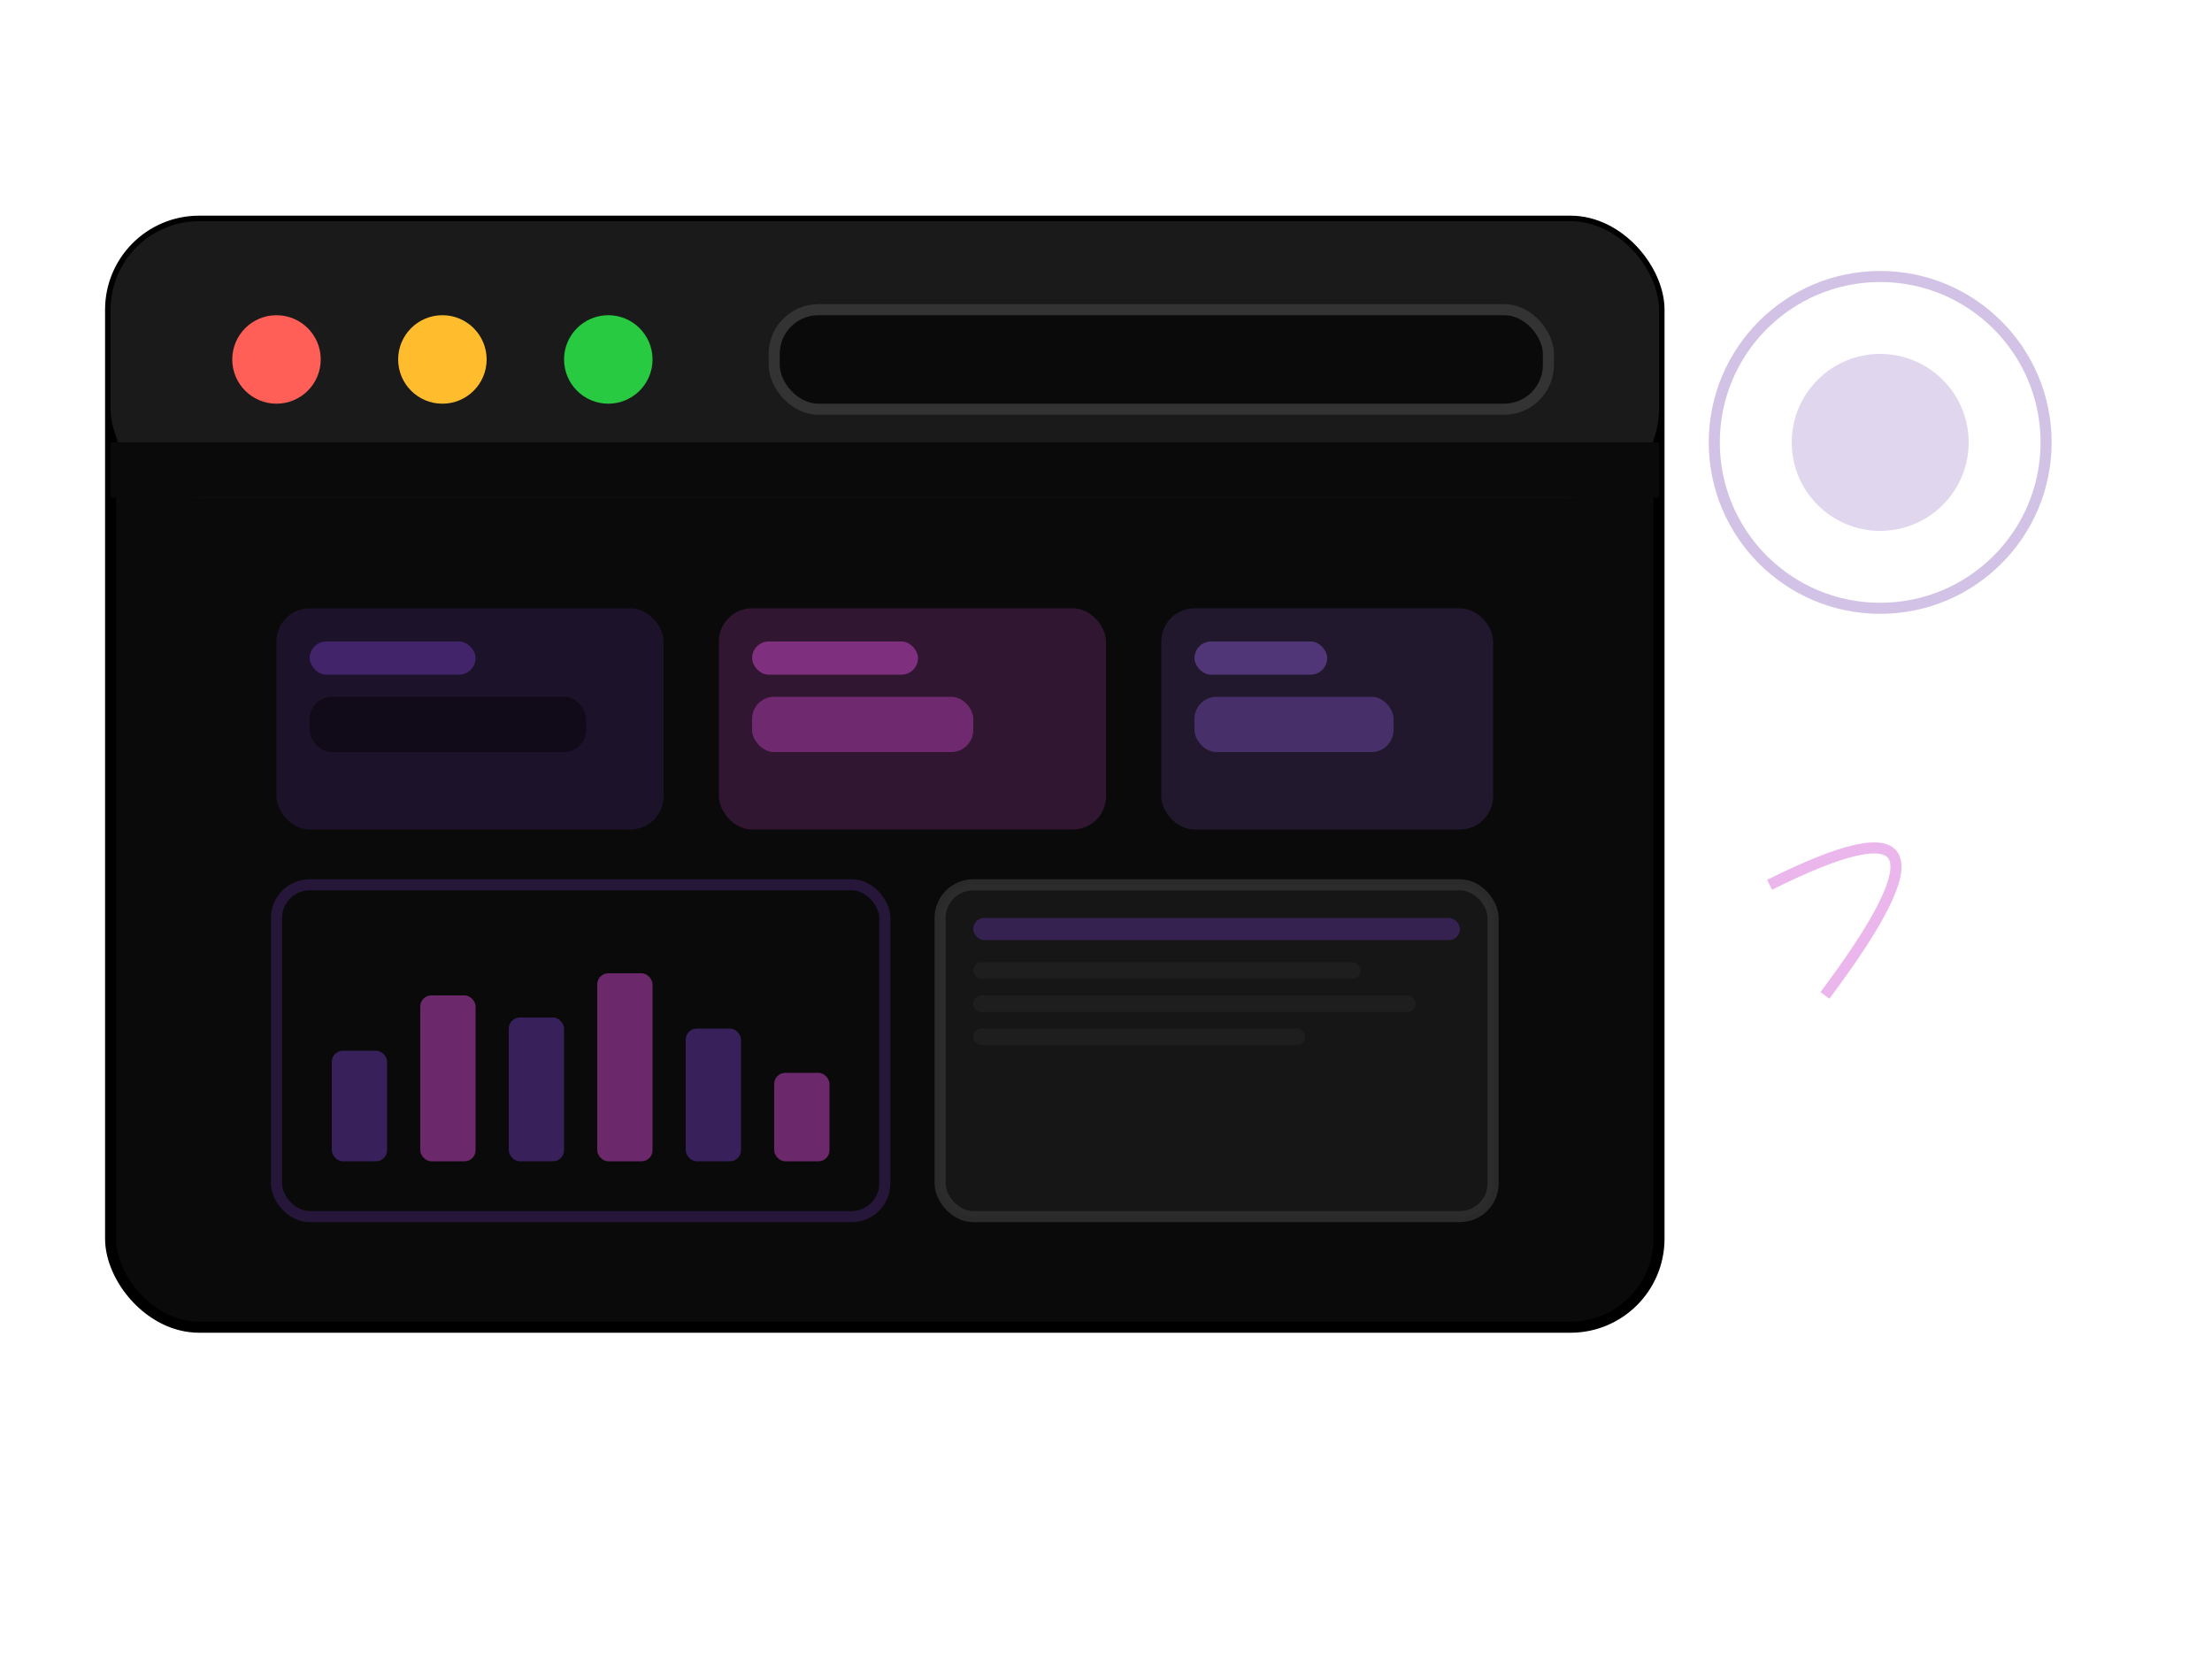 <svg viewBox="0 0 200 150" fill="none" xmlns="http://www.w3.org/2000/svg">
  <!-- Web Development Illustration -->
  <defs>
    <linearGradient id="webGrad1" x1="0%" y1="0%" x2="100%" y2="100%">
      <stop offset="0%" stopColor="#6736AB" stopOpacity="0.8"/>
      <stop offset="100%" stopColor="#CD49CD" stopOpacity="0.8"/>
    </linearGradient>
  </defs>
  
  <!-- Main browser window -->
  <g transform="translate(10, 20)">
    <rect x="0" y="0" width="140" height="100" rx="8" fill="#0a0a0a" stroke="url(#webGrad1)" strokeWidth="2"/>
    <rect x="0" y="0" width="140" height="25" rx="8" fill="#1a1a1a"/>
    <rect x="0" y="20" width="140" height="5" fill="#0a0a0a"/>
    
    <!-- Browser controls -->
    <circle cx="15" cy="12.5" r="4" fill="#ff5f57"/>
    <circle cx="30" cy="12.5" r="4" fill="#ffbd2e"/>
    <circle cx="45" cy="12.5" r="4" fill="#28ca42"/>
    
    <!-- URL bar -->
    <rect x="60" y="8" width="70" height="9" rx="4" fill="#0a0a0a" stroke="#333" strokeWidth="1"/>
    
    <!-- Dashboard elements -->
    <!-- Stats cards -->
    <g transform="translate(15, 35)">
      <rect x="0" y="0" width="35" height="20" fill="#6736AB" rx="3" opacity="0.2"/>
      <rect x="3" y="3" width="15" height="3" fill="#6736AB" rx="1.5" opacity="0.5"/>
      <rect x="3" y="8" width="25" height="5" fill="url(#webGrad1)" rx="2" opacity="0.4"/>
    </g>
    
    <g transform="translate(55, 35)">
      <rect x="0" y="0" width="35" height="20" fill="#CD49CD" rx="3" opacity="0.2"/>
      <rect x="3" y="3" width="15" height="3" fill="#CD49CD" rx="1.5" opacity="0.5"/>
      <rect x="3" y="8" width="20" height="5" fill="#CD49CD" rx="2" opacity="0.4"/>
    </g>
    
    <g transform="translate(95, 35)">
      <rect x="0" y="0" width="30" height="20" fill="#8054c0" rx="3" opacity="0.2"/>
      <rect x="3" y="3" width="12" height="3" fill="#8054c0" rx="1.5" opacity="0.5"/>
      <rect x="3" y="8" width="18" height="5" fill="#8054c0" rx="2" opacity="0.4"/>
    </g>
    
    <!-- Chart area -->
    <rect x="15" y="60" width="55" height="30" fill="none" stroke="#6736AB" strokeWidth="1" rx="3" opacity="0.3"/>
    <!-- Bar chart -->
    <rect x="20" y="75" width="5" height="10" fill="#6736AB" opacity="0.5" rx="1"/>
    <rect x="28" y="70" width="5" height="15" fill="#CD49CD" opacity="0.5" rx="1"/>
    <rect x="36" y="72" width="5" height="13" fill="#6736AB" opacity="0.5" rx="1"/>
    <rect x="44" y="68" width="5" height="17" fill="#CD49CD" opacity="0.5" rx="1"/>
    <rect x="52" y="73" width="5" height="12" fill="#6736AB" opacity="0.5" rx="1"/>
    <rect x="60" y="77" width="5" height="8" fill="#CD49CD" opacity="0.5" rx="1"/>
    
    <!-- Side panel -->
    <rect x="75" y="60" width="50" height="30" fill="#1a1a1a" stroke="#333" strokeWidth="1" rx="3" opacity="0.8"/>
    <rect x="78" y="63" width="44" height="2" fill="#6736AB" rx="1" opacity="0.4"/>
    <rect x="78" y="67" width="35" height="1.5" fill="#333" rx="0.75" opacity="0.3"/>
    <rect x="78" y="70" width="40" height="1.5" fill="#333" rx="0.75" opacity="0.3"/>
    <rect x="78" y="73" width="30" height="1.5" fill="#333" rx="0.75" opacity="0.3"/>
  </g>
  
  <!-- Floating elements -->
  <circle cx="170" cy="40" r="15" fill="none" stroke="#6736AB" strokeWidth="2" opacity="0.3" class="animate-pulse"/>
  <circle cx="170" cy="40" r="8" fill="#6736AB" opacity="0.2"/>
  <path d="M160 80 Q180 70 165 90" stroke="#CD49CD" strokeWidth="2" fill="none" opacity="0.4"/>
</svg>